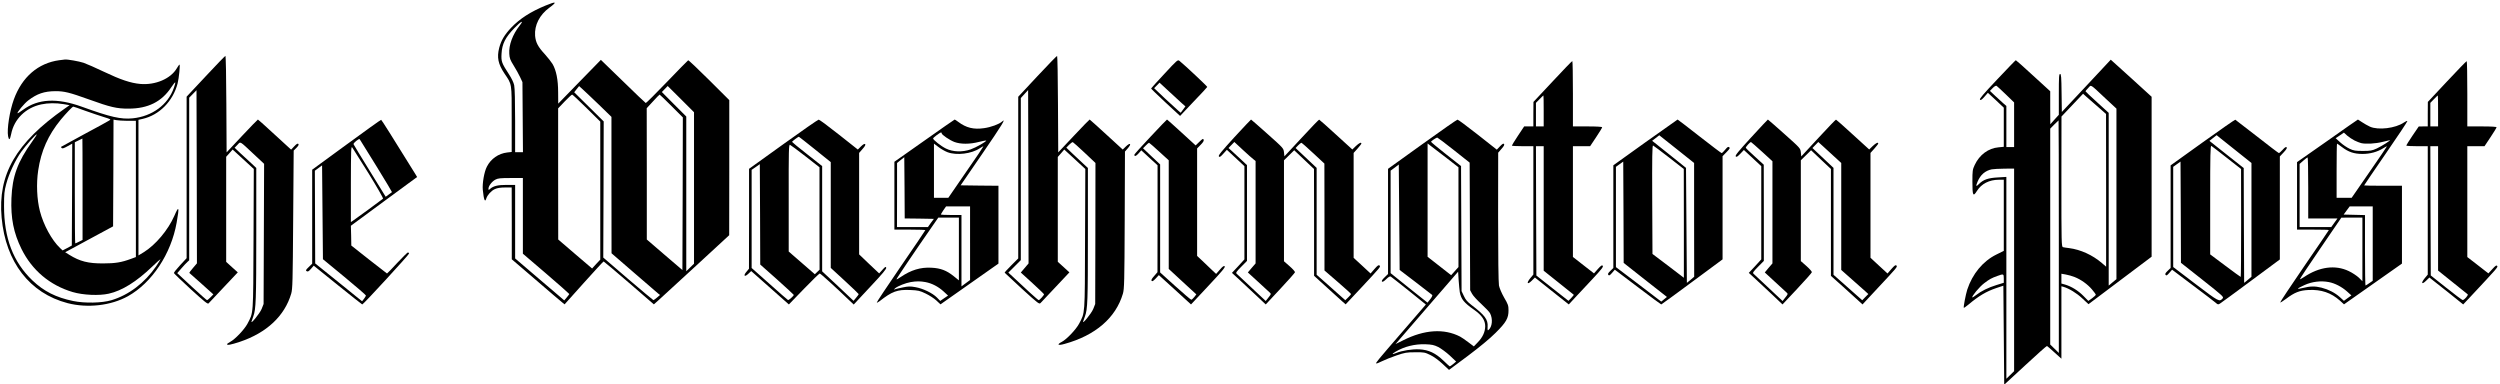 <?xml version="1.0" standalone="no"?>
<!DOCTYPE svg PUBLIC "-//W3C//DTD SVG 20010904//EN"
 "http://www.w3.org/TR/2001/REC-SVG-20010904/DTD/svg10.dtd">
<svg version="1.0" xmlns="http://www.w3.org/2000/svg"
 width="2907pt" height="447pt" viewBox="0 0 2907 447"
 preserveAspectRatio="xMidYMid meet">
<g transform="translate(0,447) scale(0.1,-0.1)"
fill="#000000" stroke="none">
<path d="M6345 4406 c-175 -72 -302 -154 -401 -258 -78 -83 -116 -147 -139
-233 -29 -113 -13 -189 61 -300 88 -131 84 -101 84 -531 l0 -381 -52 -6 c-102
-12 -191 -74 -237 -166 -31 -60 -54 -194 -47 -268 12 -120 26 -152 41 -100 13
40 57 89 99 108 28 13 65 19 119 19 l77 0 1 -417 0 -418 280 -240 c153 -132
291 -250 307 -262 l27 -22 224 250 c123 137 226 249 230 249 3 0 136 -112 295
-249 l289 -250 53 47 c28 26 226 207 438 402 l385 355 1 785 0 786 -234 233
c-129 128 -238 232 -244 230 -5 -2 -116 -116 -247 -252 -131 -136 -241 -246
-246 -245 -5 2 -124 115 -265 253 l-257 249 -248 -254 -248 -255 -1 131 c0
147 -22 256 -65 330 -14 23 -54 74 -89 113 -81 87 -107 138 -114 216 -9 122
52 242 165 325 96 70 83 78 -42 26z m-302 -233 c-82 -104 -128 -227 -121 -328
3 -52 11 -73 51 -137 26 -42 60 -102 75 -135 l27 -58 3 -407 3 -408 -45 0 -46
0 0 365 c0 223 -4 384 -11 414 -6 30 -31 82 -60 126 -86 133 -92 148 -87 241
6 113 44 189 149 297 79 82 117 100 62 30z m920 -919 l147 -143 0 -793 1 -793
260 -225 c143 -124 270 -233 282 -243 l22 -17 -35 -30 c-19 -16 -38 -30 -42
-30 -3 0 -136 111 -295 247 l-288 248 3 792 2 791 -172 170 -171 169 28 36 29
36 40 -36 c23 -20 107 -101 189 -179z m1107 -969 l0 -881 -45 -44 -45 -44 0
899 0 900 -142 142 -142 143 34 35 34 35 153 -152 153 -153 0 -880z m-1249
928 l159 -157 0 -802 0 -803 -48 -51 -47 -52 -197 168 -197 169 -1 763 0 762
76 80 c42 44 81 80 87 80 5 0 81 -71 168 -157z m987 24 l132 -132 -2 -888 -3
-887 -207 177 -207 178 0 763 -1 764 73 79 c39 43 74 79 77 79 3 0 65 -60 138
-133z m-1728 -1277 l0 -440 270 -231 c149 -128 270 -235 270 -238 -1 -3 -14
-21 -30 -40 l-29 -34 -63 54 c-35 30 -164 140 -286 244 l-222 190 0 428 0 427
-100 0 c-103 0 -154 -13 -192 -47 -17 -15 -18 -15 -18 4 0 30 41 84 80 104 29
16 58 19 177 19 l143 0 0 -440z"/>
<path d="M2392 3583 l-222 -237 0 -939 0 -939 -75 -81 c-42 -45 -74 -86 -73
-92 2 -6 90 -91 197 -189 156 -142 196 -175 206 -164 6 7 85 91 176 187 l164
174 -68 61 -67 61 0 611 0 611 38 42 37 42 123 -113 123 -113 -3 -815 c-4
-904 0 -849 -71 -985 -36 -67 -143 -180 -200 -210 -20 -11 -37 -23 -37 -27 0
-16 44 -7 148 27 313 105 522 301 598 560 16 54 18 136 23 862 l6 802 33 33
c23 24 29 37 21 45 -7 7 -21 0 -47 -28 l-37 -39 -190 174 c-104 97 -193 175
-196 176 -3 0 -86 -86 -185 -191 l-179 -191 -3 561 c-1 309 -6 561 -11 561 -4
0 -108 -107 -229 -237z m-148 -2229 c-26 -30 -45 -56 -43 -57 2 -2 66 -59 142
-126 l138 -124 -32 -33 c-18 -19 -37 -34 -42 -34 -4 0 -84 71 -177 157 l-169
157 48 55 c27 31 58 65 70 75 l21 19 0 946 0 945 43 44 42 43 3 -1006 2 -1007
-46 -54z m704 1326 l123 -115 -3 -815 -3 -815 -23 -58 c-22 -53 -134 -190
-116 -142 3 11 13 37 20 58 30 81 34 188 34 948 l0 776 -52 49 c-29 26 -86 79
-127 117 l-73 69 33 34 c38 40 20 50 187 -106z"/>
<path d="M12062 3583 l-222 -238 0 -940 0 -940 -80 -80 c-44 -44 -79 -82 -78
-86 2 -3 93 -88 202 -188 189 -172 201 -181 216 -164 9 10 88 94 176 187 l159
169 -68 62 -67 61 0 610 0 609 38 43 37 43 123 -113 122 -113 -3 -815 c-3
-904 1 -849 -70 -985 -36 -67 -143 -180 -200 -210 -63 -33 -46 -46 32 -24 359
99 595 303 678 584 16 55 18 133 21 856 l3 797 35 40 c45 53 26 67 -24 19
l-37 -36 -190 174 c-104 96 -192 174 -195 175 -3 0 -86 -86 -185 -191 l-180
-191 -3 561 c-1 308 -6 561 -10 561 -5 0 -108 -107 -230 -237z m-147 -2229
l-45 -53 135 -123 c74 -68 135 -126 135 -130 0 -11 -51 -68 -62 -68 -8 0 -157
135 -328 297 l-25 23 73 73 72 72 0 943 0 942 43 47 42 46 3 -1008 2 -1008
-45 -53z m697 1340 l126 -119 -1 -820 -2 -820 -23 -58 c-22 -53 -134 -190
-116 -142 3 11 13 36 20 57 31 84 34 174 34 944 l0 781 -52 48 c-29 27 -86 80
-126 118 l-73 70 33 34 c18 18 37 32 43 30 5 -2 67 -57 137 -123z"/>
<path d="M690 3770 c-246 -33 -434 -195 -529 -456 -49 -135 -82 -346 -67 -428
10 -53 22 -44 36 26 34 173 168 305 349 344 81 17 169 18 261 3 l69 -12 -57
-40 c-567 -397 -779 -764 -733 -1269 47 -516 327 -878 767 -993 233 -60 504
-29 702 81 279 156 502 492 566 855 33 187 27 204 -27 79 -72 -164 -218 -338
-356 -423 l-61 -37 0 788 0 789 50 11 c193 45 351 205 405 411 16 63 32 221
22 221 -3 0 -17 -20 -31 -44 -71 -121 -248 -197 -424 -182 -113 10 -231 50
-422 141 -96 46 -203 93 -238 105 -55 18 -187 41 -217 38 -5 0 -35 -4 -65 -8z
m1331 -323 c-68 -195 -251 -330 -479 -353 -136 -13 -256 14 -590 135 -288 104
-509 93 -683 -35 -33 -25 -63 -43 -65 -41 -9 9 79 115 124 149 103 79 187 107
317 108 103 0 163 -15 386 -95 251 -91 328 -109 464 -108 226 0 386 80 497
249 24 36 44 61 46 55 2 -5 -6 -34 -17 -64z m-1033 -264 c70 -25 167 -58 216
-73 87 -27 89 -28 65 -42 -13 -9 -143 -80 -289 -158 -146 -79 -267 -145 -269
-147 -3 -2 0 -8 6 -14 9 -9 26 -3 67 20 l56 31 -2 -592 -3 -593 -53 -29 -54
-28 -30 28 c-97 93 -192 267 -234 429 -35 136 -43 318 -20 473 34 228 115 410
264 592 60 72 134 150 144 150 5 0 66 -21 136 -47z m494 -118 l98 0 0 -792 0
-792 -57 -21 c-110 -41 -183 -53 -323 -53 -174 -1 -272 24 -394 100 l-48 30
279 151 278 150 3 621 2 620 33 -6 c17 -4 76 -7 129 -8z m-1108 -241 c-170
-237 -231 -405 -241 -659 -9 -232 25 -403 117 -590 123 -248 329 -422 595
-501 122 -36 308 -44 419 -19 155 34 324 140 505 314 52 50 96 89 98 88 1 -2
-22 -39 -51 -83 -134 -194 -319 -335 -521 -395 -110 -33 -310 -37 -445 -9
-198 41 -340 112 -473 239 -224 214 -331 494 -330 866 0 140 3 172 26 258 31
117 105 275 174 372 54 75 173 209 180 202 2 -3 -22 -40 -53 -83z m586 -554
l0 -590 -40 -20 c-21 -11 -42 -20 -45 -20 -3 0 -5 265 -5 588 l0 588 43 21
c23 12 43 22 45 22 1 1 2 -264 2 -589z"/>
<path d="M13540 3612 c-85 -91 -155 -168 -155 -171 0 -4 76 -77 168 -163 l169
-156 156 165 c87 90 158 167 160 172 2 6 -265 257 -323 303 -20 16 -25 12
-175 -150z m203 -343 l41 -36 -27 -37 -28 -37 -30 26 c-17 14 -86 78 -155 142
l-124 118 32 32 31 32 110 -102 c60 -56 127 -118 150 -138z"/>
<path d="M24260 3472 l-285 -304 -3 221 c-2 187 -5 221 -17 221 -13 0 -15 -34
-15 -237 l0 -238 -50 -55 -49 -55 -1 192 0 192 -197 180 c-108 100 -200 181
-203 181 -4 0 -101 -101 -217 -224 -161 -170 -209 -226 -200 -235 9 -9 21 -1
52 34 l40 46 93 -86 92 -87 0 -227 0 -228 -61 -6 c-118 -10 -222 -87 -277
-205 -25 -53 -27 -67 -27 -194 0 -164 8 -180 53 -108 52 83 143 130 255 130
l57 0 0 -413 0 -414 -87 -43 c-156 -77 -278 -225 -338 -408 -18 -57 -46 -204
-40 -211 3 -2 25 14 51 35 124 104 210 155 328 195 l81 27 5 -576 5 -575 245
226 c135 125 248 226 252 224 4 -1 43 -35 87 -75 l81 -73 0 421 0 421 23 -6
c65 -19 153 -72 219 -134 l73 -68 367 276 367 276 0 930 0 930 -237 216 -238
215 -284 -304z m-936 -100 l96 -93 0 -259 0 -260 -45 0 -45 0 0 239 0 239 -37
32 c-21 18 -64 58 -96 88 l-58 55 32 33 c19 20 37 30 45 26 6 -4 55 -49 108
-100z m1158 -46 l128 -119 0 -991 0 -992 -45 -37 -45 -38 0 1005 0 1004 -135
123 c-74 67 -135 125 -135 128 0 3 14 20 32 38 37 39 14 53 200 -121z m-84
-101 l91 -80 1 -888 0 -888 -50 43 c-107 92 -247 156 -380 173 -30 3 -63 9
-72 11 -17 5 -18 50 -18 762 l1 757 125 132 126 133 42 -38 c24 -20 84 -73
134 -117z m-458 -1507 l0 -1352 -50 49 -50 49 0 1255 0 1255 47 48 c26 26 49
48 50 48 2 0 3 -608 3 -1352z m-520 -386 l0 -1178 -45 -44 -45 -44 0 1173 0
1174 -99 -6 c-112 -6 -168 -25 -219 -76 -35 -36 -40 -29 -17 26 34 81 88 128
165 144 19 4 86 7 148 8 l112 1 0 -1178z m703 -83 c74 -29 151 -84 202 -144
25 -29 45 -57 45 -62 0 -5 -20 -24 -43 -41 l-44 -31 -58 59 c-60 61 -138 109
-212 131 l-43 12 0 57 0 57 51 -9 c29 -5 74 -18 102 -29z m-823 -18 l0 -49
-84 -26 c-95 -29 -180 -71 -238 -117 -21 -17 -41 -29 -44 -27 -10 11 85 125
137 164 63 48 85 60 154 85 73 27 75 26 75 -30z"/>
<path d="M18053 3522 l-222 -237 -1 -142 0 -143 -54 0 -53 0 -72 -108 c-39
-59 -71 -111 -71 -115 0 -4 56 -7 125 -7 l125 0 0 -746 0 -746 -36 -43 c-47
-58 -35 -80 16 -30 l38 38 197 -157 197 -156 72 78 c40 42 131 140 203 217
104 112 129 143 120 154 -9 11 -20 4 -57 -37 l-45 -51 -122 95 -123 96 0 644
0 644 100 0 100 0 70 105 c38 57 70 109 70 115 0 6 -60 10 -170 10 l-170 0 0
380 c0 209 -3 380 -7 380 -5 0 -108 -107 -230 -238z m-103 -342 l0 -180 -45 0
-45 0 0 137 0 137 42 43 c23 24 43 43 45 43 2 0 3 -81 3 -180z m0 -1134 l0
-724 173 -138 c94 -75 174 -139 176 -141 3 -2 -10 -19 -28 -37 l-33 -34 -187
147 -186 147 -3 752 -2 752 45 0 45 0 0 -724z"/>
<path d="M28453 3522 l-222 -237 -1 -142 0 -143 -52 0 -53 -1 -73 -107 c-39
-59 -72 -110 -72 -114 0 -5 56 -8 125 -8 l125 0 0 -746 0 -747 -36 -43 c-46
-57 -34 -78 16 -29 l39 38 43 -34 c24 -18 112 -89 197 -156 l153 -123 82 87
c319 341 325 348 313 361 -8 11 -20 3 -56 -37 l-46 -50 -122 95 -123 95 0 645
0 644 100 0 100 0 70 105 c38 57 70 109 70 115 0 6 -60 10 -170 10 l-170 0 0
380 c0 209 -3 380 -7 379 -5 0 -108 -107 -230 -237z m-103 -342 l0 -180 -45 0
-45 0 0 137 0 137 42 43 c23 24 43 43 45 43 2 0 3 -81 3 -180z m0 -1133 l0
-723 167 -134 c91 -74 171 -138 177 -142 12 -8 -40 -68 -58 -67 -6 0 -92 64
-191 143 l-180 143 -3 751 -2 752 45 0 45 0 0 -723z"/>
<path d="M4028 2788 l-398 -291 0 -547 0 -546 -40 -39 c-35 -34 -38 -40 -23
-49 13 -7 24 -1 49 28 l32 37 280 -226 c154 -124 282 -225 284 -225 13 0 549
583 545 593 -2 7 -8 12 -14 12 -5 0 -61 -55 -124 -122 -62 -68 -116 -123 -119
-123 -3 1 -97 74 -210 163 l-205 162 -2 115 -3 115 385 284 385 283 -19 32
c-273 440 -393 631 -399 633 -4 1 -186 -129 -404 -289z m347 -247 c102 -166
185 -304 183 -305 -2 -2 -19 -14 -38 -28 l-35 -26 -185 300 c-102 165 -187
305 -189 311 -5 13 62 68 71 59 3 -4 90 -144 193 -311z m-88 -89 c96 -156 171
-287 167 -292 -14 -12 -318 -236 -348 -255 l-26 -17 0 443 c1 400 2 442 16
424 8 -11 94 -148 191 -303z m-282 -1202 c138 -114 250 -211 250 -216 0 -5
-10 -22 -22 -38 l-23 -29 -272 220 -273 220 -2 539 -2 539 42 31 42 31 5 -545
5 -546 250 -206z"/>
<path d="M9108 2793 l-398 -286 0 -581 -1 -581 -29 -35 c-41 -47 -22 -66 22
-23 l33 31 219 -194 219 -194 174 180 c96 99 179 180 185 180 9 0 181 -156
339 -308 l56 -53 192 206 c146 155 191 210 186 223 -6 14 -13 10 -44 -25 l-38
-42 -117 110 -116 111 0 590 0 590 40 46 c28 31 37 49 30 56 -7 7 -22 -1 -48
-26 l-37 -37 -220 174 c-121 96 -227 174 -235 174 -8 0 -194 -129 -412 -286z
m368 -60 l184 -148 0 -615 0 -615 163 -150 c89 -82 162 -152 162 -155 0 -3
-13 -22 -30 -42 l-30 -36 -182 172 -183 171 0 612 0 612 -175 138 c-96 75
-175 140 -175 143 0 7 71 60 79 60 2 0 86 -66 187 -147z m-111 -80 l164 -128
0 -596 1 -595 -27 -26 -28 -27 -152 132 -152 132 0 624 c-1 559 1 623 15 617
8 -3 89 -63 179 -133z m-330 -1432 c107 -96 195 -177 195 -180 0 -12 -58 -63
-67 -60 -5 2 -102 87 -216 189 l-207 184 0 571 0 570 48 33 47 33 3 -584 2
-583 195 -173z"/>
<path d="M10748 2834 l-348 -245 0 -395 0 -394 180 0 c99 0 180 -3 180 -6 0
-3 -128 -193 -285 -421 -157 -229 -283 -418 -280 -421 3 -3 18 4 33 16 144
113 206 136 353 130 97 -4 113 -8 182 -41 42 -20 98 -56 125 -81 l48 -45 337
237 337 237 0 452 0 453 -220 2 -220 3 254 370 c226 330 282 420 227 371 -33
-30 -128 -65 -207 -76 -122 -18 -209 3 -303 74 -19 14 -37 26 -40 26 -3 0
-162 -111 -353 -246z m202 86 c0 -17 91 -79 148 -101 73 -27 179 -27 286 1 44
11 81 18 83 16 9 -9 -117 -81 -180 -103 -97 -34 -207 -30 -288 10 -56 27 -149
101 -149 117 0 9 79 69 93 70 4 0 7 -4 7 -10z m68 -220 c106 -40 281 -18 375
46 21 14 40 24 42 22 2 -1 -89 -137 -203 -300 l-205 -298 -84 0 -83 0 0 315 0
315 53 -40 c28 -22 76 -49 105 -60z m-328 -772 l169 -3 -35 -47 -34 -48 -180
0 -180 0 1 373 0 372 42 34 42 33 3 -356 2 -356 170 -2z m590 -286 l0 -428
-50 -37 -50 -37 0 415 0 415 -120 0 c-66 0 -120 3 -120 6 0 3 14 25 30 50 l31
44 139 0 140 0 0 -428z m-130 -67 l0 -365 -62 50 c-81 65 -151 92 -258 97
-127 7 -237 -27 -358 -109 -24 -17 -45 -28 -48 -26 -3 4 204 311 423 626 l64
92 119 0 120 0 0 -365z m-389 -385 c75 -14 150 -53 211 -109 l52 -48 -46 -31
-45 -31 -38 39 c-51 52 -163 106 -251 121 -59 11 -83 10 -145 -3 -41 -8 -83
-18 -94 -22 -16 -6 -15 -4 5 13 31 25 119 60 180 71 66 11 111 11 171 0z"/>
<path d="M13378 2880 c-104 -110 -188 -204 -188 -209 0 -24 21 -18 49 15 l32
36 94 -87 95 -87 0 -621 -1 -622 -39 -45 c-28 -31 -36 -48 -29 -56 7 -9 19 -2
47 27 l37 40 187 -170 187 -171 202 216 c158 168 199 218 190 227 -10 9 -22 1
-56 -38 l-44 -50 -48 45 c-26 25 -76 72 -110 105 l-63 59 0 625 0 625 41 42
c30 30 40 48 35 60 -6 15 -13 11 -50 -25 l-43 -42 -164 150 c-90 83 -166 150
-169 151 -3 0 -89 -90 -192 -200z m100 -172 l112 -102 0 -632 0 -631 160 -148
161 -148 -24 -31 c-14 -17 -29 -31 -35 -31 -6 0 -90 71 -186 158 l-176 159 0
628 0 628 -100 94 -99 94 32 32 c17 18 34 32 38 32 3 0 56 -46 117 -102z"/>
<path d="M14352 2873 c-151 -166 -188 -211 -179 -222 9 -11 19 -5 52 32 l41
45 102 -95 102 -95 0 -542 0 -542 -72 -79 -73 -78 77 -71 c42 -39 130 -122
196 -183 l120 -113 168 180 c93 99 170 187 172 194 2 7 -26 39 -63 71 l-65 57
0 587 0 587 59 58 60 59 115 -109 115 -109 1 -621 0 -621 143 -130 c78 -71
160 -146 183 -166 l41 -36 178 190 c231 248 231 247 216 262 -10 9 -23 0 -58
-40 l-46 -53 -98 91 -99 91 0 610 0 610 45 50 c25 28 45 54 45 59 0 19 -26 7
-65 -30 l-40 -39 -190 173 c-104 96 -193 174 -196 174 -4 1 -96 -95 -205 -213
l-199 -214 -5 47 c-5 47 -6 48 -192 214 -103 92 -189 167 -191 167 -2 0 -90
-93 -195 -207z m224 -256 l24 -19 0 -595 0 -596 -45 -52 -45 -53 118 -108 c64
-59 126 -116 136 -125 18 -17 18 -18 -14 -58 l-32 -41 -161 151 c-89 84 -169
158 -177 166 -12 11 -5 22 53 81 l67 68 0 557 0 557 -67 63 c-38 35 -86 80
-108 100 l-40 36 34 35 34 35 99 -92 c55 -51 110 -100 124 -110z m694 72 l130
-121 1 -622 0 -621 155 -134 c85 -73 154 -136 154 -140 0 -4 -15 -22 -33 -39
l-34 -33 -166 148 -167 148 0 622 0 621 -122 115 -123 116 29 30 c17 17 34 31
38 31 5 0 67 -54 138 -121z"/>
<path d="M16538 2793 l-398 -286 0 -611 0 -612 -40 -39 c-27 -26 -37 -42 -30
-49 7 -7 23 3 49 28 26 26 44 36 53 30 7 -4 102 -79 211 -166 l197 -159 -272
-315 c-299 -346 -313 -363 -305 -370 3 -3 33 9 67 26 34 17 110 47 168 67 97
33 118 37 217 37 105 1 113 -1 177 -32 40 -19 97 -61 142 -103 l75 -70 218
162 c141 106 255 200 324 269 123 122 151 171 150 263 0 53 -5 69 -51 147 -29
51 -54 110 -60 140 -6 32 -10 344 -10 799 l1 746 39 45 c28 31 36 48 29 56 -7
9 -19 2 -47 -27 l-37 -39 -222 175 c-123 96 -228 175 -235 174 -7 0 -192 -129
-410 -286z m367 -68 l184 -146 3 -742 3 -742 22 -41 c12 -23 61 -76 108 -119
48 -44 93 -92 101 -107 35 -67 26 -159 -18 -195 -10 -9 -12 -2 -10 37 6 84
-32 135 -187 253 -48 37 -69 61 -89 105 l-27 57 -3 727 -3 727 -174 137 c-96
76 -175 141 -175 145 0 8 60 49 73 49 4 0 91 -65 192 -145z m-81 -95 l135
-105 0 -580 0 -580 -42 -47 -43 -48 -137 107 -137 107 0 659 0 659 44 -34 c25
-18 106 -80 180 -138z m-364 -1440 c102 -78 189 -145 194 -150 5 -5 -5 -26
-23 -49 l-32 -40 -215 171 -214 172 0 596 0 596 48 35 47 36 5 -613 5 -613
185 -141z m514 -116 c16 -84 49 -124 169 -208 88 -62 127 -120 127 -190 -1
-66 -30 -129 -87 -187 l-45 -47 -65 49 c-35 27 -78 56 -95 65 -186 96 -415 82
-662 -43 l-89 -44 63 73 c35 40 199 230 364 421 l301 348 6 -99 c4 -55 10
-117 13 -138z m-250 -639 c32 -17 93 -61 134 -99 l74 -70 -33 -28 c-19 -15
-37 -28 -40 -28 -4 0 -36 29 -73 65 -94 90 -173 127 -281 133 -85 4 -202 -14
-274 -44 -47 -20 -49 -11 -4 16 103 61 223 91 348 87 76 -3 99 -8 149 -32z"/>
<path d="M19131 2814 l-371 -266 0 -597 0 -597 -35 -34 c-27 -26 -32 -37 -23
-47 8 -11 17 -6 43 24 l32 37 267 -202 c146 -111 269 -202 273 -202 3 0 165
118 359 262 l354 262 0 600 0 600 46 47 c37 38 43 48 31 57 -11 9 -20 4 -46
-28 -18 -22 -36 -40 -42 -40 -5 0 -121 88 -258 195 -137 107 -251 195 -254
195 -2 0 -171 -120 -376 -266z m568 -901 l1 -661 -42 -36 -43 -35 -5 669 -5
668 -197 158 -197 157 42 32 41 32 203 -161 202 -161 0 -662z m-292 726 l172
-134 1 -633 0 -632 -182 139 -183 138 -3 633 c-2 497 0 631 10 628 7 -3 90
-65 185 -139z m-276 -1424 l252 -198 -33 -27 -33 -27 -263 201 -264 200 0 583
0 583 43 31 42 30 3 -589 2 -589 251 -198z"/>
<path d="M20363 2873 c-150 -164 -189 -211 -180 -222 9 -10 19 -4 53 31 l42
44 101 -94 101 -94 0 -542 0 -542 -72 -79 -73 -78 77 -71 c42 -39 130 -122
196 -183 l119 -113 169 180 c93 99 170 186 172 194 2 8 -26 40 -62 72 l-66 58
0 586 0 586 59 58 60 59 115 -109 116 -109 0 -621 0 -622 143 -128 c78 -71
160 -146 183 -166 l41 -38 176 189 c231 247 233 249 218 264 -9 9 -22 0 -58
-41 l-45 -52 -99 91 -99 92 0 609 0 610 45 50 c25 28 45 54 45 59 0 19 -26 7
-65 -30 l-40 -39 -190 173 c-104 96 -193 174 -196 174 -4 1 -96 -95 -205 -213
l-199 -215 -5 48 c-5 47 -6 48 -192 214 -103 92 -189 167 -191 167 -2 0 -90
-93 -194 -207z m127 -168 l120 -110 0 -594 0 -594 -45 -52 -44 -53 117 -108
c64 -59 126 -115 136 -125 18 -17 18 -18 -14 -58 l-32 -41 -161 151 c-89 84
-169 158 -177 166 -12 11 -5 22 53 81 l67 68 0 559 -1 560 -104 95 c-58 52
-105 98 -105 102 0 12 52 69 61 66 5 -2 63 -53 129 -113z m838 -55 l82 -75 0
-622 0 -622 122 -108 c67 -59 138 -122 158 -140 l35 -32 -36 -36 -35 -36 -167
148 -167 148 0 622 0 621 -122 115 -123 116 34 35 34 35 52 -47 c28 -26 88
-81 133 -122z"/>
<path d="M25612 2814 l-372 -267 0 -597 0 -596 -35 -34 c-27 -26 -32 -37 -23
-47 8 -11 17 -6 43 24 l32 37 244 -184 c134 -100 254 -192 267 -204 21 -18 25
-19 46 -6 13 8 175 127 360 264 l336 249 0 599 0 599 45 48 c32 34 41 51 34
58 -8 8 -21 0 -46 -28 -19 -21 -39 -39 -44 -39 -5 0 -119 87 -254 193 -135
105 -249 193 -253 195 -5 1 -176 -118 -380 -264z m411 -114 l157 -125 0 -662
0 -661 -42 -36 -43 -35 -3 668 -2 667 -200 158 -199 158 42 33 42 33 46 -37
c25 -20 116 -92 202 -161z m-130 -65 l166 -130 1 -627 c0 -346 -2 -628 -5
-628 -3 0 -84 59 -180 131 l-175 131 0 635 c0 530 2 633 14 626 7 -4 88 -66
179 -138z m-282 -1419 c240 -190 250 -199 233 -217 -37 -41 -43 -38 -314 168
l-260 198 0 582 0 583 43 31 42 30 3 -588 2 -589 251 -198z"/>
<path d="M27063 2832 l-353 -247 0 -392 0 -393 185 0 c102 0 185 -2 185 -5 0
-2 -129 -192 -286 -420 -157 -229 -283 -419 -280 -422 3 -3 33 16 68 42 99 75
158 98 262 103 148 7 262 -32 365 -124 l47 -43 337 237 337 237 0 453 0 452
-220 0 c-121 0 -220 2 -220 4 0 2 114 170 253 372 140 203 252 372 250 376 -2
5 -21 -3 -41 -17 -97 -67 -298 -91 -394 -48 -26 12 -67 35 -92 52 -25 17 -46
31 -48 31 -2 0 -162 -111 -355 -248z m314 5 c26 -13 62 -27 78 -31 53 -13 168
-7 249 14 44 11 82 20 85 20 15 0 -95 -70 -151 -96 -56 -26 -74 -29 -163 -29
-87 0 -107 3 -155 26 -30 14 -79 47 -108 74 l-53 48 48 32 48 33 37 -34 c21
-18 59 -44 85 -57z m-145 -77 c76 -58 142 -80 239 -80 88 0 173 23 241 66 22
14 41 24 43 22 1 -2 -91 -137 -204 -300 l-206 -298 -87 0 -88 0 0 315 c0 173
2 315 5 315 2 0 28 -18 57 -40z m-392 -475 l0 -355 170 0 170 0 -36 -50 -36
-50 -184 0 -184 0 0 367 0 367 43 38 c23 20 45 37 50 38 4 0 7 -160 7 -355z
m750 -647 l0 -433 -39 -27 c-22 -16 -42 -28 -45 -28 -3 0 -6 184 -6 410 l0
409 -124 3 -124 3 35 48 35 47 134 0 134 0 0 -432z m-120 -68 l0 -370 -42 42
c-24 22 -76 57 -117 76 -156 75 -343 50 -519 -69 -24 -16 -46 -28 -49 -26 -2
3 105 165 239 360 l243 356 123 1 122 0 0 -370z m-391 -380 c71 -13 151 -55
212 -109 l51 -46 -43 -31 -44 -32 -48 44 c-56 50 -128 87 -212 109 -76 19
-133 18 -219 -4 -80 -21 -71 -7 22 35 86 39 189 52 281 34z"/>
</g>
</svg>
